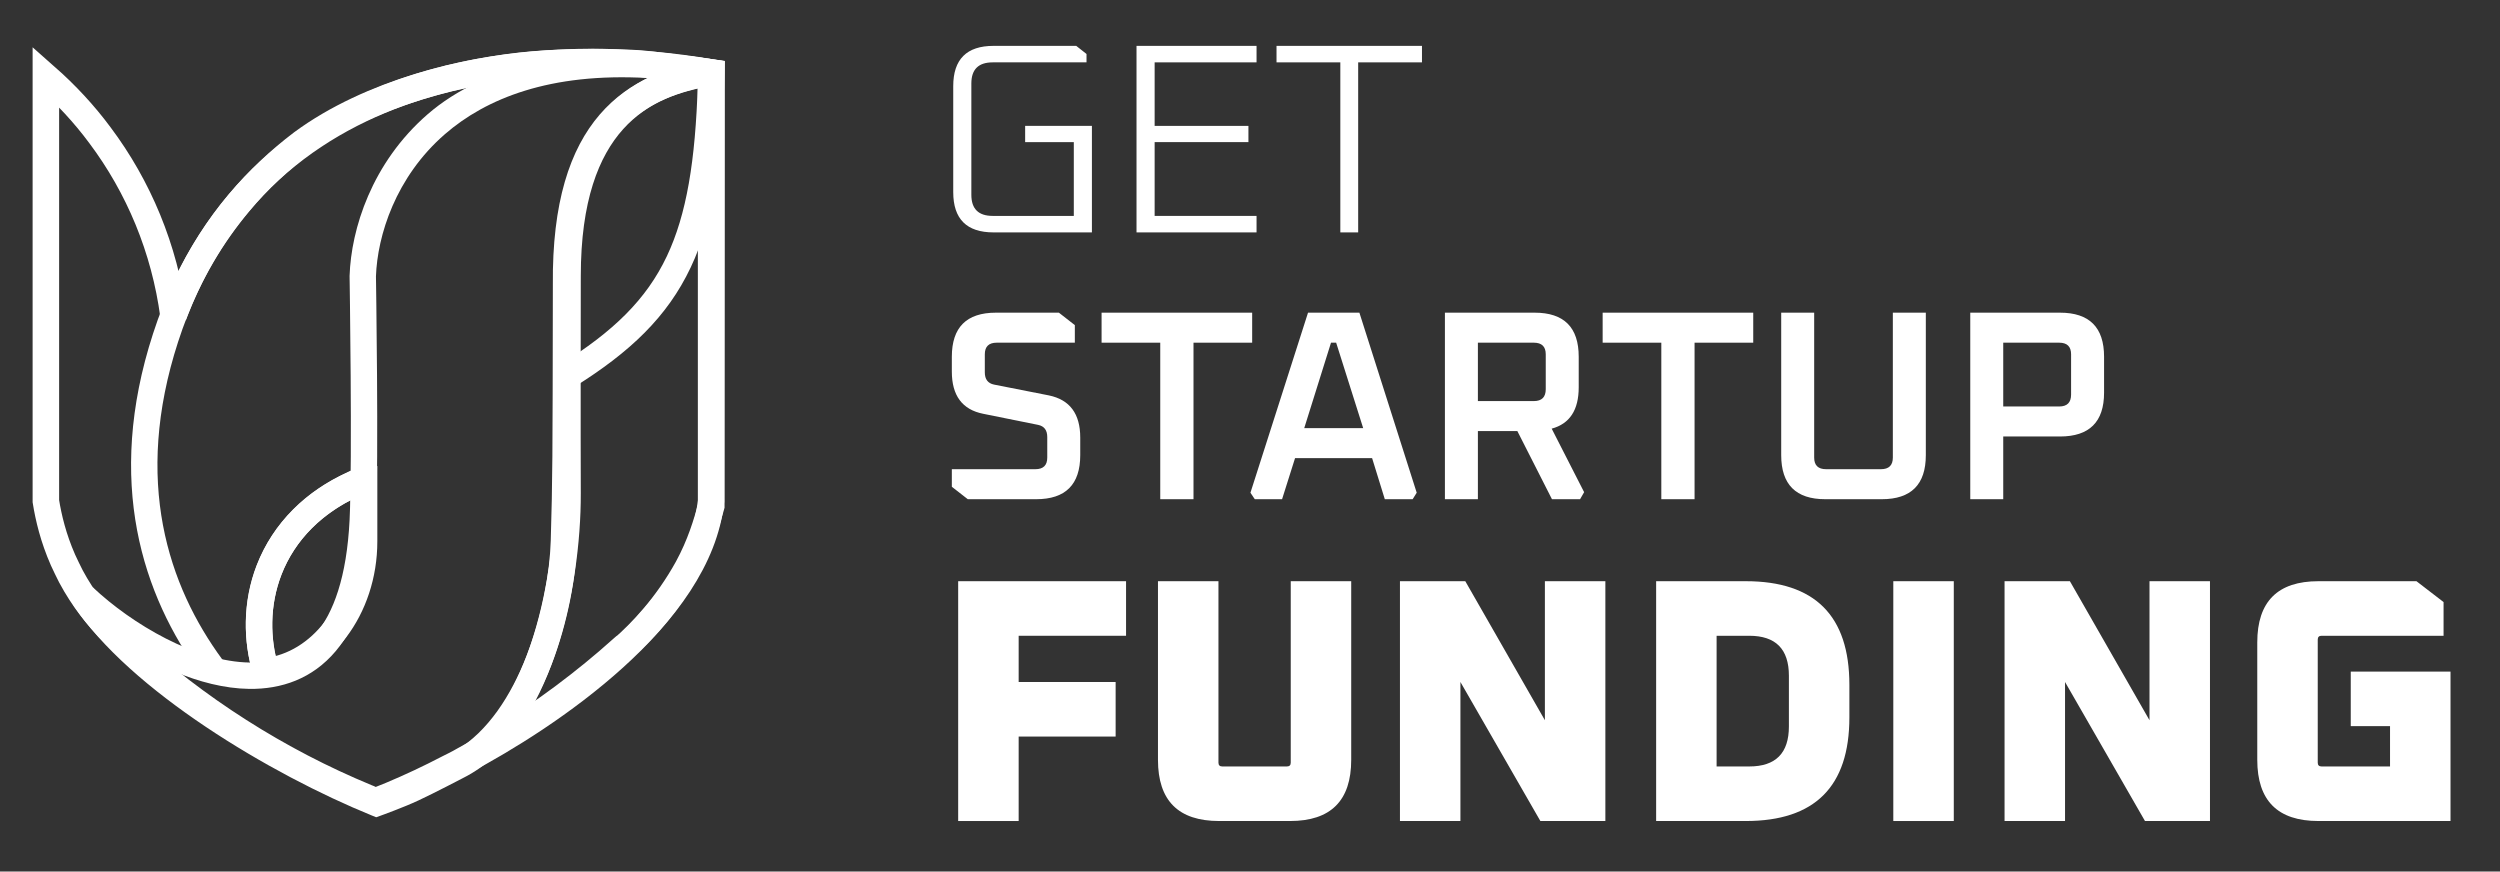 <svg width="218" height="76" viewBox="0 0 218 76" fill="none" xmlns="http://www.w3.org/2000/svg">
<rect x="0" y="0" width="218" height="76" fill="#333333" stroke="none"/>
<path d="M42.852 64.93C42.668 65.022 42.507 65.136 42.323 65.228C42.139 65.32 41.978 65.435 41.794 65.527C41.357 65.78 40.898 66.01 40.461 66.263C40.185 66.424 39.932 66.562 39.656 66.7C39.472 66.792 39.288 66.884 39.105 66.976C37.472 67.827 35.817 68.609 34.116 69.322C33.679 69.505 33.242 69.666 32.806 69.85C32.782 69.85 32.76 69.873 32.736 69.873C32.621 69.804 32.484 69.758 32.369 69.712C32.254 69.644 32.116 69.597 32.001 69.552C24.207 66.332 17.104 61.779 10.966 56.169C10.529 55.778 10.092 55.387 9.678 54.973C8.552 53.846 7.265 52.282 6.184 50.259C5.954 49.799 5.724 49.339 5.494 48.833C4.644 46.902 4.23 45.131 4 43.705V6.684C5.747 8.225 7.333 9.926 8.713 11.789C12.092 16.296 14.345 21.676 15.127 27.517C16.483 23.884 18.437 20.55 20.897 17.629C22.506 15.698 24.346 13.973 26.346 12.456C32.346 8.041 40.622 6.132 46.461 5.626C47.794 5.511 50.691 5.327 53.611 5.442C55.978 5.534 55.404 5.419 62.025 6.316V8.316V9.581V9.696V29.725V31.656V44.073C62.025 44.073 62.025 44.096 62.025 44.119C61.611 45.637 61.059 47.499 59.956 49.523C58.139 52.811 55.932 55.134 54.231 56.605C54.208 56.605 54.208 56.605 54.208 56.605C50.99 59.48 47.519 62.078 43.817 64.355C43.495 64.539 42.875 64.906 42.852 64.93ZM42.852 64.93C42.898 64.861 42.944 64.815 42.99 64.746M45.082 61.641C45.197 61.457 45.312 61.273 45.404 61.066M23.449 49.73C24.782 46.281 27.472 43.705 30.759 42.257C31.012 42.142 31.426 41.958 31.725 41.797H31.748V46.304C31.748 46.603 31.748 46.902 31.748 47.201C31.748 53.087 28.001 57.985 23.196 58.537C22.345 55.709 22.345 52.604 23.449 49.73ZM49.748 32.484C49.679 32.507 49.633 32.553 49.565 32.576L49.748 32.484Z" stroke="white" stroke-width="2.311"/>
<path fill-rule="evenodd" clip-rule="evenodd" d="M63.193 5.333L63.152 43.742L63.146 43.801C62.584 49.249 58.751 54.203 54.346 58.194C49.904 62.217 44.683 65.436 40.975 67.395L39.843 65.395C42.533 63.766 44.551 60.694 45.922 57.182C47.285 53.692 47.944 49.931 48.025 47.144C48.184 41.7 48.186 40.164 48.208 25.469L48.209 24.832C48.139 17.666 49.693 13.005 52.302 9.983C54.913 6.957 58.417 5.766 61.808 5.183L63.193 5.333ZM54.042 11.485C51.933 13.929 50.44 17.958 50.508 24.816L50.508 24.822L50.507 25.516C50.485 40.163 50.482 41.735 50.323 47.211C50.235 50.251 49.526 54.274 48.064 58.019C47.611 59.177 47.081 60.325 46.465 61.416C48.596 59.973 50.788 58.314 52.802 56.489C57.074 52.62 60.359 48.179 60.853 43.622V7.718C58.222 8.324 55.846 9.395 54.042 11.485Z" fill="white"/>
<path fill-rule="evenodd" clip-rule="evenodd" d="M36.918 8.641C27.915 11.445 19.5 17.55 15.532 29.803C11.593 41.938 14.663 51.09 19.404 57.532L17.553 58.896C12.427 51.931 9.151 42.016 13.345 29.094C17.584 16.007 26.652 9.43 36.235 6.446C45.764 3.478 55.81 4.05 62.226 5.184L63.197 5.355L63.175 6.342C63.008 13.73 62.244 19.064 60.226 23.326C58.188 27.633 54.932 30.719 50.064 33.749L48.85 31.797C53.503 28.901 56.366 26.108 58.149 22.343C59.869 18.708 60.639 14.053 60.85 7.285C54.638 6.306 45.514 5.964 36.918 8.641ZM22.435 49.193C23.771 45.807 26.543 42.673 31.316 40.732L32.182 42.862C27.966 44.577 25.669 47.26 24.574 50.037C23.465 52.847 23.559 55.83 24.272 58.127L22.076 58.809C21.226 56.071 21.113 52.545 22.435 49.193Z" fill="white"/>
<path fill-rule="evenodd" clip-rule="evenodd" d="M37.294 9.96C42.226 5.679 51.095 3.279 63.193 5.333L62.228 7.428C59.31 7.891 56.469 8.896 54.341 11.259C52.217 13.618 50.645 17.506 50.645 24.068V24.07L49.496 24.068C50.645 24.07 50.645 24.07 50.645 24.07L50.644 24.689C50.644 25.087 50.643 25.66 50.642 26.364C50.64 27.77 50.638 29.694 50.636 31.766C50.633 35.912 50.633 40.645 50.645 43.01L50.645 43.012C50.657 47.198 49.999 52.398 48.423 57.028C46.861 61.614 44.316 65.875 40.386 67.839L40.279 67.894C40.206 67.933 40.099 67.988 39.966 68.057C39.702 68.194 39.337 68.382 38.932 68.589C38.13 68.999 37.154 69.49 36.511 69.788C35.863 70.093 35.034 70.427 34.384 70.678C34.054 70.806 33.764 70.915 33.556 70.992C33.452 71.03 33.368 71.061 33.31 71.082C33.292 71.089 33.276 71.095 33.263 71.099L33.243 71.107L33.225 71.113L33.219 71.116C33.219 71.116 33.218 71.116 32.828 70.034L33.219 71.116L32.803 71.265L32.395 71.099C28.003 69.311 22.733 66.586 17.958 63.389C13.205 60.208 8.835 56.489 6.352 52.685L8.103 51.22C9.79 52.809 12.04 54.444 14.472 55.685C16.914 56.931 19.46 57.74 21.757 57.772C24.016 57.803 26.006 57.09 27.52 55.293C29.07 53.453 30.238 50.337 30.485 45.328C30.61 42.709 30.61 37.42 30.578 32.753C30.563 30.426 30.539 28.265 30.519 26.685C30.509 25.895 30.5 25.251 30.494 24.804C30.491 24.581 30.488 24.407 30.486 24.289L30.484 24.109C30.484 24.109 30.484 24.109 31.633 24.091L30.484 24.109L30.483 24.081L30.484 24.052C30.619 19.991 32.399 14.209 37.294 9.96ZM32.783 24.101L32.785 24.254C32.787 24.373 32.789 24.547 32.793 24.771C32.799 25.219 32.808 25.865 32.818 26.656C32.838 28.239 32.861 30.405 32.877 32.737C32.909 37.388 32.909 42.745 32.781 45.438L32.781 45.44C32.522 50.709 31.28 54.397 29.278 56.774C27.24 59.194 24.538 60.11 21.725 60.071C19.571 60.041 17.34 59.455 15.223 58.567C16.484 59.564 17.833 60.539 19.237 61.478C23.731 64.487 28.683 67.069 32.852 68.8C33.042 68.73 33.285 68.638 33.555 68.534C34.197 68.285 34.964 67.976 35.533 67.707L35.537 67.705L35.541 67.703C36.139 67.426 37.08 66.953 37.886 66.541C38.286 66.337 38.648 66.15 38.909 66.015C39.04 65.947 39.146 65.892 39.219 65.854L39.329 65.797L39.331 65.796L39.341 65.791L39.35 65.786C42.472 64.23 44.752 60.676 46.246 56.286C47.727 51.937 48.357 46.996 48.346 43.019C48.335 40.647 48.335 35.907 48.337 31.764C48.339 29.692 48.341 27.767 48.343 26.361C48.344 25.657 48.345 25.084 48.345 24.686L48.346 24.068L48.346 24.067M32.783 24.101C32.908 20.553 34.488 15.44 38.8 11.697C42.381 8.589 47.97 6.318 56.479 6.804C55.101 7.497 53.788 8.437 52.633 9.72C50.005 12.638 48.346 17.154 48.346 24.067" fill="white"/>
<path d="M83 42.446V40.914H90.284C90.975 40.914 91.321 40.576 91.321 39.901V38.109C91.321 37.512 91.054 37.158 90.52 37.048L85.734 36.082C83.912 35.72 83 34.494 83 32.404V31.108C83 28.546 84.281 27.265 86.842 27.265H92.335L93.726 28.35V29.882H86.913C86.222 29.882 85.876 30.22 85.876 30.896V32.475C85.876 33.072 86.143 33.426 86.677 33.536L91.463 34.479C93.286 34.856 94.197 36.082 94.197 38.156V39.688C94.197 42.25 92.916 43.531 90.355 43.531H84.391L83 42.446Z" fill="white"/>
<path d="M96.058 29.882V27.265H109.189V29.882H104.073V43.531H101.174V29.882H96.058Z" fill="white"/>
<path d="M109.039 42.965L114.06 27.265H118.539L123.537 42.965L123.183 43.531H120.755L119.647 39.948H112.929L111.797 43.531H109.416L109.039 42.965ZM113.73 37.331H118.869L116.512 29.882H116.064L113.73 37.331Z" fill="white"/>
<path d="M125.996 43.531V27.265H133.822C136.384 27.265 137.664 28.546 137.664 31.108V33.772C137.664 35.752 136.879 36.954 135.307 37.378L138.136 42.918L137.782 43.531H135.331L132.313 37.59H128.872V43.531H125.996ZM128.872 34.974H133.751C134.443 34.974 134.789 34.628 134.789 33.937V30.896C134.789 30.22 134.443 29.882 133.751 29.882H128.872V34.974Z" fill="white"/>
<path d="M139.751 29.882V27.265H152.882V29.882H147.766V43.531H144.867V29.882H139.751Z" fill="white"/>
<path d="M155.321 39.688V27.265H158.196V39.901C158.196 40.576 158.542 40.914 159.234 40.914H164.019C164.71 40.914 165.056 40.576 165.056 39.901V27.265H167.932V39.688C167.932 42.25 166.651 43.531 164.09 43.531H159.163C156.601 43.531 155.321 42.25 155.321 39.688Z" fill="white"/>
<path d="M171.807 43.531V27.265H179.633C182.194 27.265 183.475 28.546 183.475 31.108V34.243C183.475 36.789 182.194 38.062 179.633 38.062H174.682V43.531H171.807ZM174.682 35.445H179.562C180.254 35.445 180.599 35.099 180.599 34.408V30.896C180.599 30.22 180.254 29.882 179.562 29.882H174.682V35.445Z" fill="white"/>
<path d="M83.553 71.593V50.681H98.192V55.439H88.827V59.47H97.283V64.228H88.827V71.593H83.553Z" fill="white"/>
<path d="M100.975 66.259V50.681H106.249V66.501C106.249 66.724 106.36 66.835 106.582 66.835H112.219C112.442 66.835 112.553 66.724 112.553 66.501V50.681H117.826V66.259C117.826 69.815 116.048 71.593 112.492 71.593H106.309C102.753 71.593 100.975 69.815 100.975 66.259Z" fill="white"/>
<path d="M122.076 71.593V50.681H127.773L134.714 62.804V50.681H139.988V71.593H134.32L127.349 59.47V71.593H122.076Z" fill="white"/>
<path d="M144.415 71.593V50.681H152.234C158.255 50.681 161.266 53.691 161.266 59.712V62.561C161.266 68.583 158.255 71.593 152.234 71.593H144.415ZM149.688 66.835H152.537C154.841 66.835 155.992 65.673 155.992 63.349V58.924C155.992 56.601 154.841 55.439 152.537 55.439H149.688V66.835Z" fill="white"/>
<path d="M165.096 71.593V50.681H170.37V71.593H165.096Z" fill="white"/>
<path d="M174.797 71.593V50.681H180.495L187.436 62.804V50.681H192.71V71.593H187.042L180.071 59.47V71.593H174.797Z" fill="white"/>
<path d="M196.834 66.259V56.015C196.834 52.459 198.612 50.681 202.168 50.681H210.715L213.079 52.499V55.439H202.441C202.218 55.439 202.107 55.55 202.107 55.772V66.501C202.107 66.724 202.218 66.835 202.441 66.835H208.411V63.319H204.986V58.561H213.685V71.593H202.168C198.612 71.593 196.834 69.815 196.834 66.259Z" fill="white"/>
<path d="M83.122 16.753V7.512C83.122 5.171 84.293 4 86.635 4H93.848L94.744 4.707V5.438H86.564C85.323 5.438 84.702 6.051 84.702 7.277V16.989C84.702 18.215 85.323 18.827 86.564 18.827H93.636V12.392H89.393V10.978H95.215V20.265H86.635C84.293 20.265 83.122 19.095 83.122 16.753Z" fill="white"/>
<path d="M99.104 20.265V4H109.571V5.438H100.684V10.978H108.863V12.392H100.684V18.827H109.571V20.265H99.104Z" fill="white"/>
<path d="M111.313 5.438V4H123.996V5.438H118.433V20.265H116.877V5.438H111.313Z" fill="white"/>
</svg>
